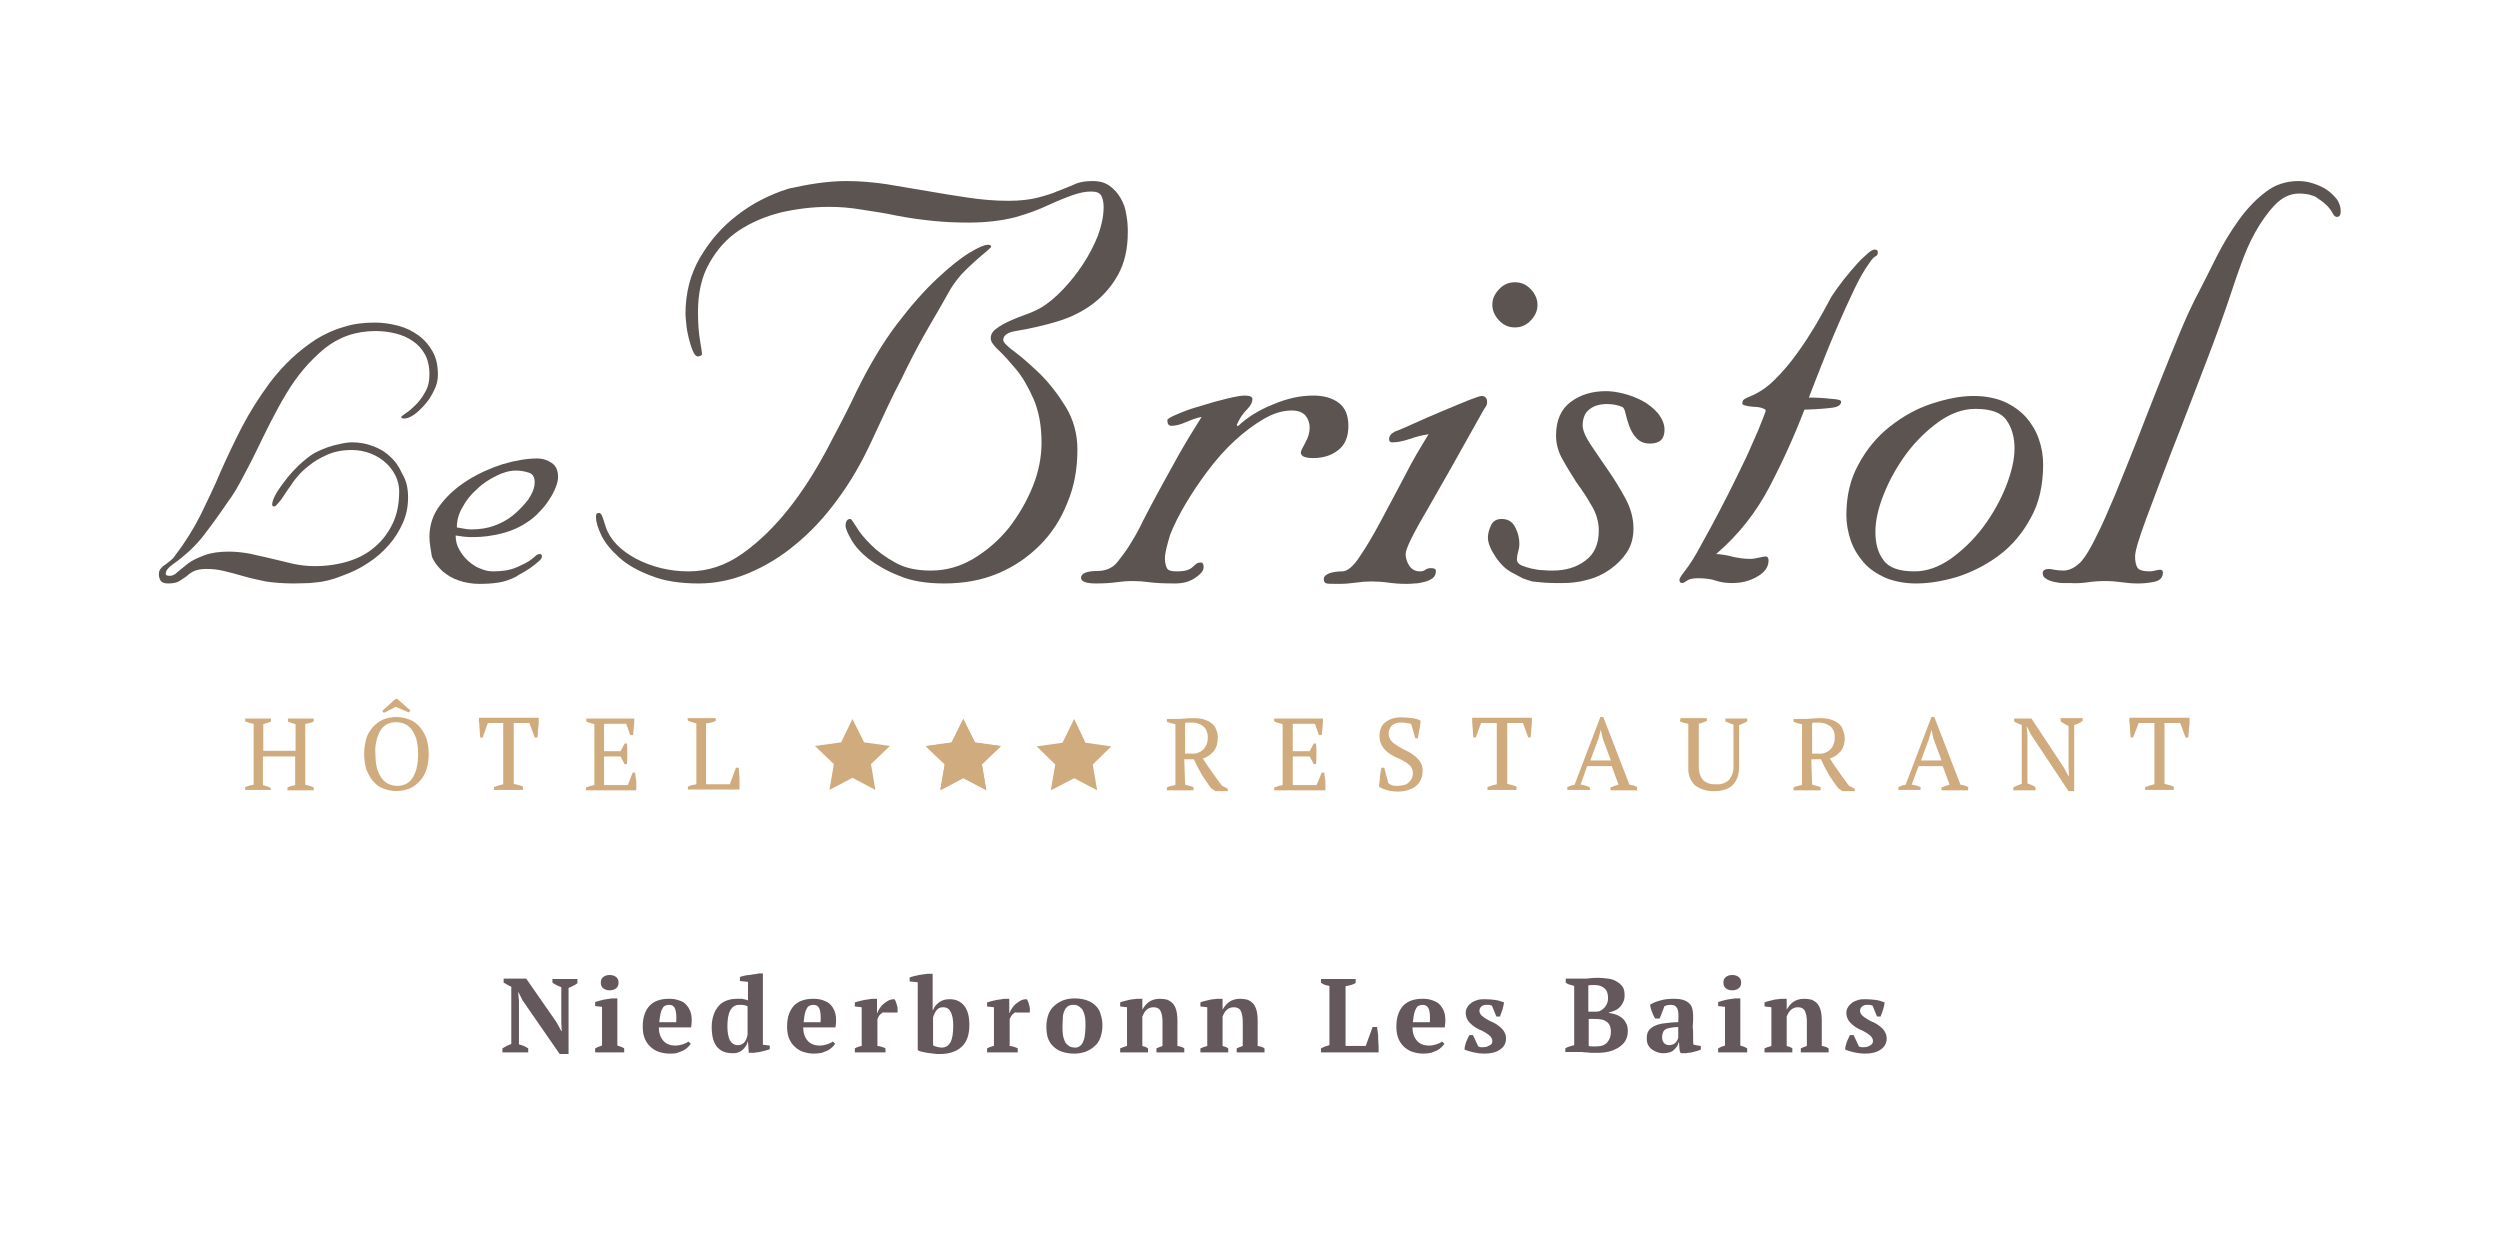<?xml version="1.0" encoding="utf-8"?>
<!-- Generator: Adobe Illustrator 24.3.2, SVG Export Plug-In . SVG Version: 6.00 Build 0)  -->
<svg version="1.1" id="Calque_1" xmlns="http://www.w3.org/2000/svg" xmlns:xlink="http://www.w3.org/1999/xlink" x="0px" y="0px"
	 width="620px" height="306.2px" viewBox="0 0 620 306.2" style="enable-background:new 0 0 620 306.2;" xml:space="preserve">
<style type="text/css">
	.st0{fill:#5C5451;}
	.st1{fill:#65585C;}
	.st2{fill:none;}
	.st3{fill:#D0AB7D;}
</style>
<g>
	<path class="st0" d="M216.2,109.3c-2.5,5.4-5.3,10.3-8.6,14.7c-3.2,4.4-6.7,8.1-10.4,11.1c-3.7,3.1-7.6,5.4-11.7,7.1
		c-4.1,1.7-8.2,2.5-12.2,2.5c-4.6,0-8.6-0.6-11.8-1.9c-3.2-1.2-5.9-2.7-7.9-4.5c-2-1.8-3.5-3.6-4.4-5.4c-0.9-1.9-1.4-3.4-1.4-4.7
		c0-0.7,0.2-1,0.7-1c0.3,0,0.6,0.2,0.8,0.7c0.2,0.5,0.5,1.4,0.9,2.7c1.1,3.3,3.7,5.9,7.6,8c3.9,2,8.2,3.1,13,3.1
		c4.8,0,9.2-1.5,13.3-4.4c4.1-2.9,7.9-6.6,11.4-11c3.5-4.4,6.6-9.3,9.4-14.5c2.8-5.3,5.4-10.2,7.6-14.9c3.2-6.5,6.5-12,10-16.6
		c3.5-4.6,6.8-8.3,9.9-11.2c3.1-2.9,5.7-5,8-6.4c2.3-1.4,3.8-2,4.6-2c0.6,0,0.8,0.2,0.8,0.5c0,0.1-0.4,0.5-1.1,1.1
		c-0.7,0.6-1.7,1.4-2.8,2.4c-1.1,1-2.3,2.1-3.6,3.5c-1.2,1.4-2.3,2.9-3.2,4.6c-0.7,1.2-1.5,2.7-2.5,4.4c-1,1.7-2.3,3.9-3.8,6.6
		c-1.5,2.7-3.3,6.1-5.3,10.3C221.3,98.2,219,103.3,216.2,109.3z M209.9,44.9c3.4,0,6.8,0.3,10.1,0.8c3.3,0.6,6.7,1.1,10.1,1.7
		c3.3,0.6,6.6,1.1,9.9,1.6c3.3,0.5,6.7,0.8,10.1,0.8c2.9,0,5.4-0.3,7.3-0.8c1.9-0.5,3.6-1,4.9-1.6c1.5-0.6,2.9-1.1,4.2-1.7
		c1.3-0.6,2.8-0.8,4.5-0.8c1.7,0,3.1,0.4,4.2,1.2c1.1,0.8,2,1.8,2.7,3c0.7,1.2,1.2,2.5,1.4,4c0.3,1.5,0.4,2.9,0.4,4.4
		c0,4.2-0.8,7.7-2.4,10.6c-1.6,2.9-3.7,5.3-6.2,7.2c-2.5,1.9-5.5,3.4-8.8,4.4c-3.3,1-6.8,1.8-10.4,2.4c-2,0.3-3.1,1.1-3.1,2.2
		c0,0.6,1,1.6,2.9,3c1.9,1.4,4,3.3,6.3,5.5c2.3,2.3,4.4,5,6.3,8.1c1.9,3.1,2.9,6.7,2.9,10.6c0,4.8-0.8,9.2-2.5,13.2
		c-1.6,4.1-3.9,7.6-6.8,10.5c-2.9,2.9-6.3,5.3-10.4,7c-4,1.7-8.5,2.5-13.3,2.5c-4.4,0-8.2-0.6-11.2-1.9c-3.1-1.2-5.6-2.7-7.6-4.2
		c-2-1.6-3.4-3.2-4.3-4.8c-0.9-1.6-1.4-2.7-1.4-3.4c0-1.1,0.4-1.7,1.2-1.7c0.2,0,0.7,0.7,1.5,2c0.8,1.4,2,2.8,3.6,4.4
		c1.6,1.6,3.6,3.1,6,4.4c2.4,1.4,5.4,2,8.9,2c3.7,0,7.3-1,10.6-3c3.3-2,6.2-4.5,8.7-7.6c2.4-3.1,4.4-6.5,5.9-10.2
		c1.5-3.7,2.2-7.4,2.2-10.9c0-4.3-0.7-7.9-2-10.9c-1.3-2.9-2.7-5.4-4.3-7.3c-1.6-1.9-3-3.5-4.3-4.7c-1.3-1.2-2-2.2-2-3
		c0-0.9,0.4-1.7,1.4-2.4c0.9-0.7,2-1.3,3.3-1.9c1.3-0.6,2.6-1.1,4-1.6c1.4-0.5,2.5-1,3.6-1.6c1.9-1.1,3.8-2.7,5.6-4.6
		c1.8-1.9,3.5-4,5-6.3c1.5-2.3,2.7-4.6,3.7-7.1c0.9-2.5,1.4-4.8,1.4-7c0-1.2-0.2-2.2-0.6-2.9c-0.4-0.7-1.2-1-2.5-1
		c-1.4,0-2.9,0.3-4.6,0.9c-1.7,0.6-3.7,1.4-6.1,2.5c-2.3,1.1-5,2.1-8.2,3c-3.2,0.8-7,1.3-11.4,1.3c-2.8,0-5.8-0.1-8.7-0.4
		c-3-0.3-6-0.7-9.1-1.3c-2.9-0.6-5.9-1.1-8.7-1.5c-2.9-0.5-5.6-0.7-8.2-0.7c-4.1,0-8.1,0.5-12,1.4c-3.9,1-7.4,2.5-10.4,4.5
		c-3,2-5.4,4.7-7.3,8.1c-1.9,3.3-2.8,7.4-2.8,12.1c0,2.8,0.2,5.2,0.5,7c0.3,1.9,0.5,3,0.5,3.3c0,0.2-0.1,0.4-0.3,0.5
		c-0.2,0.1-0.5,0.2-0.7,0.2c-0.5,0-0.9-0.5-1.3-1.4c-0.4-1-0.7-2-1-3.2c-0.3-1.2-0.5-2.3-0.6-3.5c-0.1-1.1-0.2-1.9-0.2-2.4
		c0-5.2,1.2-9.9,3.6-14c2.4-4.1,5.4-7.6,9.2-10.5c3.7-2.9,8-5.1,12.7-6.6C200.4,45.7,205.2,44.9,209.9,44.9z"/>
	<path class="st0" d="M288.9,138.5c0,1,0.2,1.8,0.5,2.4c0.3,0.6,1.1,0.8,2.4,0.8c1.1,0,2-0.1,2.6-0.3c0.6-0.2,1.1-0.5,1.4-0.8
		c0.3-0.3,0.6-0.5,0.9-0.8c0.3-0.2,0.7-0.3,1.1-0.3c0.5,0,0.7,0.4,0.7,1.2s-0.7,1.7-2.1,2.6c-1.4,1-3.1,1.4-5,1.4
		c-2.7,0-4.8-0.1-6.3-0.3c-1.5-0.2-2.8-0.3-4.1-0.3c-1.4,0-2.7,0.1-4.2,0.3c-1.4,0.2-3.1,0.3-5,0.3c-2.5,0-3.7-0.5-3.7-1.4
		c0-1.1,1.4-1.7,4.1-1.7c2,0,3.7-0.7,4.9-2.2c1.2-1.5,2.5-3.2,3.7-5.3c0.7-1.1,1.6-2.7,2.6-4.8c1.1-2.1,2.3-4.5,3.8-7.2
		c1.5-2.7,3.1-5.7,4.9-8.9c1.8-3.2,3.8-6.5,5.9-9.8c-1.2,0.2-2.5,0.7-3.9,1.3c-1.4,0.6-2.5,0.9-3.6,0.9c-0.7,0-1-0.5-1-1.4
		c0-0.3,0.8-0.8,2.5-1.5c1.6-0.7,3.5-1.4,5.7-2c2.2-0.7,4.3-1.3,6.4-1.8c2.1-0.5,3.6-0.8,4.5-0.8c1.4,0,2,0.3,2,0.9
		c0,0.8-0.5,1.7-1.4,2.6c-1,1-1.8,2.2-2.5,3.8l0.3,0.3c2.3-2.2,5.2-4,8.7-5.4c3.5-1.5,6.8-2.2,10-2.2c2.6,0,4.7,0.6,6.3,1.8
		c1.6,1.2,2.4,3.1,2.4,5.7c0,2.7-0.8,4.7-2.5,6c-1.6,1.3-3.7,2-6.2,2c-2,0-3.1-0.4-3.1-1.4c0-0.3,0.4-1.1,1.1-2.4
		c0.7-1.2,1.1-2.5,1.1-3.7c0-1.1-0.3-2.1-1-3c-0.7-0.8-1.8-1.3-3.4-1.3c-2.3,0-4.6,0.7-7,2.1c-2.4,1.4-4.8,3.2-7.2,5.4
		c-2.4,2.2-4.6,4.7-6.7,7.5c-2.1,2.8-3.9,5.5-5.5,8.2c-1.6,2.7-2.9,5.3-3.8,7.6C289.4,135.3,288.9,137.1,288.9,138.5z"/>
	<path class="st0" d="M367.4,98.2c0.9,0,1.4,0.5,1.4,1.5c0,0.5-0.1,0.8-0.3,1.1c-0.2,0.3-0.5,0.7-0.7,1.1
		c-5.9,10.6-10.6,18.9-14,24.8c-3.5,5.9-5.2,9.5-5.2,10.7c0,1,0.3,2,0.9,2.9c0.6,0.9,1.5,1.4,2.6,1.4c0.6,0,1-0.1,1.4-0.4
		c0.4-0.3,0.9-0.4,1.4-0.4c0.8,0,1.2,0.2,1.2,0.7c0,0.8-0.3,1.4-0.8,1.8c-0.6,0.4-1.2,0.7-2,0.9c-0.8,0.2-1.6,0.4-2.5,0.4
		c-0.8,0.1-1.6,0.1-2.1,0.1c-1.5,0-2.9-0.1-4.3-0.3c-1.4-0.2-2.9-0.3-4.3-0.3c-1.2,0-2.5,0.1-3.9,0.3c-1.4,0.2-2.7,0.3-4.1,0.3
		c-1.6,0-2.6,0-3.1-0.1c-0.4-0.1-0.7-0.4-0.7-1.1c0-0.6,0.4-1,1.3-1.4c0.8-0.3,2-0.5,3.3-0.5c1.2,0,2.7-1.2,4.2-3.5
		c1.6-2.3,3.3-5.2,5.2-8.7c1.9-3.5,3.8-7.2,5.9-11.1c2-4,4.1-7.5,6.1-10.7c-1.5,0.2-3.1,0.6-4.8,1.2c-1.8,0.6-3.1,0.8-4.2,0.8
		c-0.6,0-0.8-0.3-0.8-0.8c0-0.8,0.5-1.4,1.5-1.9c0.9-0.3,2.5-1,4.7-2c2.2-1,4.5-2,6.9-3c2.4-1,4.5-1.9,6.5-2.7
		C365.9,98.6,367.1,98.2,367.4,98.2z M375.7,70c1.6,0,2.9,0.6,4,1.8c1.1,1.2,1.6,2.5,1.6,3.8c0,1.4-0.5,2.6-1.6,3.8
		c-1.1,1.2-2.4,1.8-4,1.8c-1.6,0-2.9-0.6-4-1.8c-1.1-1.2-1.6-2.5-1.6-3.8c0-1.4,0.5-2.6,1.6-3.8C372.8,70.6,374.1,70,375.7,70z"/>
	<path class="st0" d="M412.8,106.6c0,2.3-1.2,3.4-3.6,3.4c-1.5,0-2.6-0.5-3.4-1.4c-0.8-0.9-1.4-1.9-1.8-3.1
		c-0.4-1.1-0.7-2.2-0.9-3.1c-0.2-0.9-0.5-1.4-0.8-1.5c-0.6-0.2-1.1-0.4-1.7-0.5c-0.6-0.1-1.2-0.2-2-0.2c-1.8,0-3.3,0.4-4.4,1.3
		c-1.1,0.8-1.7,2.2-1.7,4c0,1.2,0.7,2.8,2,4.8c1.3,1.9,2.7,4,4.3,6.3c1.6,2.3,3,4.6,4.3,7c1.3,2.4,2,4.9,2,7.4
		c0,2.3-0.5,4.2-1.6,5.9c-1.1,1.7-2.5,3.1-4.2,4.3c-1.7,1.2-3.6,2.1-5.7,2.6c-2.1,0.6-4.2,0.8-6.2,0.8c-1.8,0-3.3,0-4.4-0.1
		c-1.1-0.1-2.1-0.2-3-0.3c-0.8-0.2-1.6-0.5-2.4-0.8c-0.7-0.4-1.7-0.9-3-1.6c-1.2-0.7-2.5-1.9-3.7-3.7c-1.2-1.8-1.9-3.4-1.9-4.8
		c0-1,0.3-2,0.8-3.1c0.5-1,1.4-1.5,2.6-1.5c1.6,0,2.7,0.7,3.4,2.1c0.7,1.4,1,2.7,1,4c0,0.7-0.1,1.4-0.3,2c-0.2,0.7-0.3,1.3-0.3,1.9
		c0,0.7,0.4,1.2,1.1,1.5s1.6,0.6,2.5,0.8c1,0.2,1.9,0.4,2.9,0.4c1,0.1,1.7,0.1,2.3,0.1c3.3,0,6-0.8,8.2-2.5c2.2-1.6,3.3-4.1,3.3-7.4
		c0-2.2-0.6-4.3-1.9-6.4c-1.2-2.1-2.4-3.9-3.6-5.5c-1.2-1.9-2.4-3.8-3.5-5.8c-1.1-1.9-1.6-3.9-1.6-5.9c0-3.7,1.2-6.5,3.6-8.3
		c2.4-1.8,5.3-2.7,8.8-2.7c1.2,0,2.7,0.2,4.3,0.6c1.6,0.4,3.2,1,4.7,1.8c1.5,0.8,2.7,1.8,3.8,3C412.2,103.8,412.8,105.1,412.8,106.6
		z"/>
	<path class="st0" d="M456.6,99.6c0,0.8-0.7,1.3-2.1,1.5c-1.4,0.2-3.8,0.4-7,0.5c-2.5,6.5-5.4,12.9-8.7,19.2
		c-3.3,6.3-7.7,11.9-13.2,16.6c1.5,0.1,2.9,0.3,4.2,0.7c1.4,0.3,2.8,0.5,4.2,0.5c0.7,0,1.4-0.1,2.2-0.3c0.8-0.2,1.4-0.3,1.7-0.3
		c0.4,0,0.7,0.3,0.7,1c0,1.6-0.9,2.9-2.8,4c-1.9,1.1-3.9,1.6-6.2,1.6c-1.6,0-2.9-0.2-4.1-0.6c-1.1-0.4-2.6-0.6-4.4-0.6
		c-1.2,0-2.2,0.2-2.7,0.6c-0.6,0.4-1,0.6-1.2,0.6c-0.5,0-0.7-0.3-0.7-0.8c0-0.3,0.4-1,1.2-2c1.4-1.8,2.8-4,4.2-6.7
		c1.5-2.7,3-5.4,4.5-8.3c1.5-2.9,3-5.8,4.4-8.7c1.4-2.9,2.7-5.5,3.7-7.9c1.1-2.4,1.9-4.3,2.5-5.9c0.6-1.5,0.9-2.3,0.9-2.5
		c0-0.2-0.3-0.4-0.9-0.6c-0.6-0.2-1.3-0.3-2-0.3c-0.7-0.1-1.4-0.1-2-0.3c-0.6-0.1-0.9-0.3-0.9-0.5c0-0.6,0.2-0.9,0.5-1.1
		c0.3-0.2,0.7-0.4,1.2-0.6c2.3-0.9,4.4-2.3,6.4-4.3c2-2,3.8-4.1,5.5-6.5c1.7-2.3,3.2-4.7,4.6-7c1.4-2.4,2.5-4.4,3.4-6.1
		c0.3-0.7,1-1.7,2-3.1c1-1.4,2.1-2.8,3.3-4.2c1.2-1.4,2.3-2.7,3.5-3.7c1.1-1.1,1.9-1.6,2.4-1.6c0.6,0,0.8,0.2,0.8,0.7
		s-0.2,0.8-0.6,1c-0.4,0.2-0.9,0.7-1.4,1.5c-1.4,1.9-2.7,4.2-4,7c-1.3,2.7-2.6,5.6-3.9,8.6c-1.3,3-2.6,6.1-3.8,9.2
		c-1.2,3.1-2.4,6-3.4,8.7c1.9,0,3.7,0.1,5.4,0.3C455.7,99,456.6,99.2,456.6,99.6z"/>
	<path class="st0" d="M457.9,127.8c0-4.9,1-9.1,3.1-12.8c2-3.7,4.6-6.8,7.8-9.3c3.2-2.5,6.6-4.4,10.3-5.6c3.7-1.2,7.1-1.9,10.3-1.9
		c2.9,0,5.5,0.5,7.6,1.4c2.2,1,3.9,2.2,5.4,3.8c1.4,1.6,2.5,3.4,3.2,5.4c0.7,2,1.1,4.1,1.1,6.3c0,5.2-1,9.7-3.1,13.4
		c-2,3.7-4.6,6.8-7.8,9.2c-3.2,2.4-6.6,4.1-10.2,5.3c-3.6,1.1-7.1,1.7-10.4,1.7c-2.8,0-5.4-0.5-7.6-1.4c-2.2-1-4-2.2-5.4-3.8
		c-1.4-1.6-2.5-3.4-3.2-5.4C458.3,132,457.9,129.9,457.9,127.8z M465.1,131.9c0,2.8,0.6,5.2,2,7c1.3,1.9,3.9,2.8,7.7,2.8
		c3.1,0,6.1-1.1,9.1-3.2c3-2.2,5.7-4.8,8-7.9c2.3-3.1,4.2-6.5,5.6-10c1.4-3.6,2.1-6.7,2.1-9.4c0-2.8-0.7-5.2-2-7
		c-1.3-1.9-3.9-2.8-7.7-2.8c-3.1,0-6.1,1.1-9.1,3.2c-3,2.2-5.7,4.8-8,7.9c-2.3,3.1-4.2,6.5-5.6,10
		C465.8,126,465.1,129.1,465.1,131.9z"/>
	<path class="st0" d="M570,44.9c1.2,0,2.5,0.2,3.7,0.6c1.2,0.4,2.4,0.9,3.4,1.6c1,0.7,1.8,1.5,2.5,2.4c0.6,0.9,0.9,1.9,0.9,2.9
		c0,0.9-0.3,1.4-1,1.4c-0.3,0-0.7-0.3-1-0.9c-0.3-0.6-0.8-1.3-1.5-2c-0.7-0.7-1.6-1.3-2.6-2c-1.1-0.6-2.5-0.9-4.2-0.9
		c-2.3,0-4.3,1-6.1,2.9c-1.8,1.9-3.4,4.2-4.8,6.7c-1.4,2.5-2.5,5.1-3.4,7.6c-0.9,2.5-1.6,4.4-2,5.7c-2,6.1-4.4,12.8-7.2,20
		c-2.8,7.2-5.4,14.2-8,20.7c-2.5,6.6-4.7,12.3-6.5,17.2c-1.8,4.9-2.7,7.9-2.7,9.2c0,1.2,0.2,2.2,0.6,2.8c0.4,0.6,1.4,0.9,3.1,0.9
		c0.4,0,0.9-0.1,1.3-0.2c0.4-0.1,0.8-0.2,1.1-0.2c0.6,0,0.8,0.2,0.8,0.7c0,1.2-0.7,2-2.2,2.3c-1.5,0.3-2.8,0.4-3.9,0.4
		c-1.4,0-2.7-0.1-4.1-0.3c-1.4-0.2-2.7-0.3-4.1-0.3c-1.5,0-2.9,0.1-4.3,0.3c-1.4,0.2-2.9,0.3-4.3,0.2c-0.3,0-0.9,0-1.7,0
		s-1.6-0.1-2.4-0.3c-0.8-0.2-1.5-0.4-2-0.8c-0.6-0.3-0.8-0.8-0.8-1.4c0-0.7,0.6-1,1.7-1c0.2,0,0.6,0.1,1.2,0.2
		c0.6,0.1,1.3,0.2,2.2,0.2c1.5,0,2.9-0.7,4.4-2.2c1-1.1,2.3-3.2,3.7-6.1c1.5-2.9,3-6.4,4.7-10.4c1.6-4,3.4-8.3,5.2-12.9
		c1.8-4.6,3.6-9.3,5.4-13.8c1.8-4.6,3.6-8.9,5.3-13.1c1.7-4.1,3.3-7.6,4.8-10.4c1.4-2.7,2.9-5.7,4.5-8.9c1.6-3.2,3.5-6.3,5.5-9.1
		c2-2.8,4.3-5.2,6.7-7C564.2,45.8,567,44.9,570,44.9z"/>
</g>
<g>
	<g>
		<path class="st0" d="M101.2,123.4c0,2.2-0.4,4.3-1.3,6.3c-0.9,2-2,3.8-3.5,5.5c-1.5,1.7-3.2,3.2-5.1,4.4c-1.9,1.3-4,2.3-6.2,3.1
			c-1.1,0.4-2,0.8-2.9,1c-0.9,0.3-1.7,0.4-2.6,0.6c-0.9,0.1-1.8,0.2-2.8,0.3c-1,0-2.3,0.1-3.9,0.1c-2.7,0-5-0.2-7-0.5
			c-1.9-0.4-3.8-0.8-5.5-1.3c-1.6-0.5-3.3-0.9-4.9-1.3c-1.6-0.4-3.1-0.5-4.4-0.5c-1.2,0-2.2,0.2-2.9,0.5s-1.4,0.8-1.9,1.3
			c-0.6,0.4-1.2,0.8-1.8,1.2c-0.6,0.4-1.6,0.6-2.8,0.6c-0.9,0-1.4-0.2-1.8-0.6c-0.3-0.4-0.5-1-0.5-1.7c0-0.5,0.1-0.9,0.4-1.3
			c0.3-0.4,0.6-0.7,1.1-1c0.4-0.3,0.9-0.7,1.3-1c0.5-0.4,0.9-0.8,1.2-1.3c2.6-3.4,4.7-6.8,6.4-10.2c1.7-3.5,3.4-7,4.9-10.6
			c1.6-3.6,3.3-7.2,5.2-10.9c1.9-3.7,4.3-7.5,7.1-11.3c1.6-2.1,3.4-4.1,5.3-5.9c1.9-1.8,3.9-3.3,6-4.7c2.1-1.3,4.4-2.4,6.9-3.1
			c2.4-0.8,5-1.1,7.8-1.1c2,0,3.9,0.3,5.8,0.8c1.9,0.5,3.5,1.3,5,2.4c1.5,1.1,2.6,2.4,3.5,4c0.9,1.6,1.3,3.5,1.3,5.7
			c0,1.4-0.3,2.7-1,4c-0.6,1.3-1.4,2.5-2.3,3.5c-0.9,1-1.8,1.9-2.7,2.5c-0.9,0.6-1.7,0.9-2.3,0.9c-0.5,0-0.8-0.1-0.8-0.4
			c0-0.1,0.4-0.4,1.1-0.9c0.8-0.5,1.6-1.2,2.4-2c0.9-0.9,1.7-1.9,2.4-3.2c0.8-1.3,1.1-2.8,1.1-4.5c0-1.9-0.4-3.6-1.1-4.9
			c-0.8-1.4-1.8-2.5-3-3.3c-1.3-0.9-2.7-1.5-4.3-1.9c-1.6-0.4-3.3-0.6-5-0.6c-4.9,0-9.1,1.5-12.7,4.4c-3.6,3-6.8,6.7-9.5,11.3
			c-1.4,2.3-2.6,4.6-3.9,7.1c-1.2,2.4-2.4,4.8-3.5,7.1c-1.1,2.3-2.3,4.5-3.4,6.6c-1.1,2.1-2.2,4-3.4,5.6c-2.1,3.1-4.2,6-6.2,8.6
			c-2,2.6-4.6,5-7.7,7.2c-1.1,0.8-1.7,1.5-1.7,2.3c0,0.4,0.4,0.5,1.1,0.5c0.6,0,1.2-0.3,1.9-1c0.7-0.6,1.6-1.3,2.6-2.1
			c1.1-0.8,2.4-1.4,4-2c1.6-0.6,3.6-0.9,6.1-0.9c1.7,0,3.4,0.2,5.1,0.5c1.7,0.4,3.5,0.8,5.3,1.2c1.8,0.4,3.6,0.9,5.4,1.3
			c1.8,0.4,3.7,0.6,5.5,0.6c2.9,0,5.7-0.4,8.3-1.2c2.6-0.8,4.8-2,6.6-3.6c1.9-1.6,3.3-3.5,4.4-5.8c1.1-2.3,1.6-5,1.6-8
			c0-1.3-0.3-2.5-0.9-3.8c-0.6-1.2-1.4-2.3-2.4-3.2c-1-0.9-2.2-1.7-3.7-2.3c-1.5-0.6-3.1-0.9-4.8-0.9c-2.3,0-4.3,0.4-6.1,1.2
			c-1.8,0.8-3.3,1.7-4.5,2.7c-1.3,1-2.3,2-3,2.9c-0.8,0.9-1.2,1.6-1.4,1.9c-0.4,0.5-0.8,1.1-1.2,1.7s-0.8,1.2-1.2,1.8
			c-0.4,0.5-0.8,1-1.1,1.3c-0.3,0.4-0.6,0.5-0.7,0.5c-0.4,0-0.5-0.2-0.5-0.5c0-0.7,0.4-1.7,1.1-2.9c0.8-1.3,1.7-2.5,2.8-3.9
			c1.1-1.3,2.3-2.6,3.7-3.8c1.4-1.2,2.6-2.1,3.8-2.6c1.7-0.8,3.4-1.4,5-1.7c1.6-0.4,2.7-0.5,3.4-0.5c1.8,0,3.5,0.3,5.1,0.9
			c1.6,0.6,3.1,1.4,4.3,2.6c1.3,1.1,2.3,2.6,3,4.2C100.8,119.2,101.2,121.1,101.2,123.4z"/>
		<path class="st0" d="M106.5,133.1c0-2.9,0.9-5.6,2.7-7.9c1.8-2.4,4.1-4.4,6.8-6.1c2.7-1.7,5.6-3,8.7-4c3.1-0.9,6-1.4,8.5-1.4
			c1.4,0,2.6,0.4,3.6,1.1c1.1,0.7,1.6,1.9,1.6,3.5c0,0.7-0.2,1.6-0.6,2.6c-0.4,1-0.9,2-1.6,3c-0.6,1-1.4,2-2.3,2.9
			c-0.9,1-1.8,1.8-2.7,2.4c-2.1,1.5-4.4,2.5-6.8,3.1c-2.4,0.6-4.7,0.9-7,0.9c-0.7,0-1.5,0-2.3-0.1c-0.8-0.1-1.5-0.2-2.1-0.3
			c0,1.3,0.3,2.5,0.9,3.5c0.6,1.1,1.3,2,2.2,2.8c0.9,0.8,1.9,1.5,3,1.9c1.1,0.5,2.2,0.7,3.2,0.7c2.3,0,4.2-0.3,5.8-1
			c1.6-0.7,2.8-1.3,3.6-1.9c0.5-0.4,0.9-0.7,1.2-1c0.3-0.3,0.7-0.4,1-0.4s0.5,0.2,0.5,0.6c0,0.4-0.3,0.8-0.9,1.3
			c-0.6,0.5-1.2,1-1.9,1.5s-1.4,0.9-2.1,1.3c-0.7,0.4-1.1,0.6-1.3,0.8c-1.7,0.9-3.3,1.4-4.7,1.6c-1.4,0.2-2.9,0.3-4.7,0.3
			c-1.7,0-3.4-0.3-4.9-0.8c-1.6-0.5-2.9-1.3-4.1-2.3c-1.1-1-2.1-2.2-2.7-3.7C106.9,136.5,106.5,134.9,106.5,133.1z M132.6,119.6
			c0-1.3-0.5-2.1-1.5-2.4s-2-0.5-3.1-0.5c-1.5,0-3.1,0.4-4.9,1.3c-1.8,0.9-3.4,1.9-4.8,3.3c-1.5,1.3-2.7,2.8-3.6,4.5
			c-1,1.7-1.4,3.3-1.4,5c0.6,0.1,1.1,0.2,1.7,0.3c0.6,0.1,1.2,0.2,1.8,0.2c2.1,0,4.1-0.3,5.7-0.9c1.7-0.6,3.2-1.4,4.6-2.5
			c1.5-1.2,2.8-2.6,3.9-4C132,122.4,132.6,121,132.6,119.6z"/>
	</g>
</g>
<g>
	<path class="st1" d="M136.7,242.8h6.5v1c-0.3,0.3-0.7,0.5-1.1,0.7c-0.4,0.2-0.8,0.4-1.1,0.5v16.4h-2.2l-9.2-13.3l-1-2h-0.1l0.2,2.1
		V259c0.3,0.1,0.7,0.2,1.2,0.4c0.4,0.2,0.8,0.4,1.1,0.6v1h-6.4v-1c0.3-0.2,0.7-0.4,1-0.6c0.4-0.2,0.8-0.3,1.2-0.5v-14.2
		c-0.3-0.1-0.7-0.3-1-0.5c-0.3-0.2-0.7-0.4-0.9-0.5v-1h5.6l7.5,10.8l1.2,2.2h0.1l-0.1-2.2v-8.7c-0.4-0.1-0.8-0.3-1.2-0.5
		c-0.4-0.2-0.7-0.4-1-0.6V242.8z"/>
	<path class="st1" d="M154.8,261h-7.2v-1c0.3-0.1,0.5-0.3,0.8-0.4c0.3-0.1,0.6-0.2,0.9-0.3v-9.6l-1.7-0.2v-1c0.3-0.1,0.6-0.2,1-0.3
		c0.4-0.1,0.8-0.2,1.2-0.3c0.4-0.1,0.9-0.1,1.3-0.2c0.4-0.1,0.8-0.1,1.1-0.1h0.9v11.7c0.3,0.1,0.7,0.2,0.9,0.3
		c0.3,0.1,0.5,0.2,0.8,0.4V261z M149,243.7c0-0.6,0.2-1.1,0.6-1.4c0.4-0.3,0.9-0.5,1.6-0.5s1.2,0.2,1.6,0.5c0.4,0.3,0.6,0.8,0.6,1.4
		c0,0.6-0.2,1.1-0.6,1.4c-0.4,0.3-0.9,0.5-1.6,0.5s-1.2-0.2-1.6-0.5C149.2,244.8,149,244.3,149,243.7z"/>
	<path class="st1" d="M171.3,258.8c-0.1,0.3-0.4,0.6-0.7,0.9c-0.3,0.3-0.7,0.6-1.1,0.8c-0.4,0.2-1,0.4-1.5,0.6s-1.2,0.2-1.9,0.2
		c-1.1,0-2-0.2-2.9-0.5c-0.8-0.3-1.5-0.8-2.1-1.4c-0.6-0.6-1-1.3-1.3-2.1c-0.3-0.8-0.4-1.8-0.4-2.8c0-2.2,0.6-3.9,1.7-5.1
		c1.2-1.2,2.8-1.7,4.8-1.7c0.9,0,1.7,0.1,2.5,0.4c0.8,0.2,1.4,0.6,1.9,1.2c0.5,0.6,0.9,1.3,1.1,2.2c0.2,0.9,0.2,2,0,3.3h-8
		c0,1.4,0.4,2.5,1.1,3.3c0.7,0.8,1.7,1.2,3,1.2c0.6,0,1.2-0.1,1.8-0.3c0.6-0.2,1.1-0.4,1.4-0.7L171.3,258.8z M165.9,249.2
		c-0.3,0-0.7,0.1-0.9,0.2c-0.3,0.1-0.5,0.3-0.7,0.7c-0.2,0.3-0.4,0.8-0.5,1.3s-0.2,1.2-0.3,2.1h4.2c0.1-1.4,0-2.4-0.2-3.1
		C167.2,249.5,166.7,249.2,165.9,249.2z"/>
	<path class="st1" d="M185.4,258.4c-0.1,0.4-0.2,0.7-0.5,1.1c-0.2,0.3-0.5,0.7-0.8,0.9c-0.3,0.3-0.7,0.5-1.1,0.6
		c-0.4,0.2-0.8,0.2-1.3,0.2c-1.7,0-3-0.5-3.9-1.6c-0.9-1.1-1.3-2.7-1.3-5c0-1.1,0.2-2.1,0.5-3s0.8-1.6,1.3-2.2s1.2-1,2-1.3
		c0.8-0.3,1.7-0.4,2.7-0.4c0.3,0,0.6,0,0.8,0c0.2,0,0.4,0,0.6,0.1c0.2,0,0.4,0.1,0.5,0.1c0.2,0.1,0.4,0.1,0.6,0.2v-4.6l-2-0.2v-1
		c0.2-0.1,0.6-0.2,1-0.3c0.4-0.1,0.9-0.2,1.3-0.2s0.9-0.2,1.4-0.2c0.5-0.1,0.8-0.1,1.1-0.2h0.9v17.7l1.7,0.2v0.9
		c-0.2,0.1-0.6,0.2-0.9,0.3c-0.4,0.1-0.8,0.2-1.2,0.3c-0.4,0.1-0.8,0.2-1.2,0.2c-0.4,0.1-0.7,0.1-1,0.1h-0.9l-0.2-2.8H185.4z
		 M183,259.2c0.6,0,1.1-0.2,1.5-0.6c0.4-0.4,0.7-1,0.9-2v-7c-0.2-0.1-0.5-0.3-0.8-0.3c-0.3-0.1-0.8-0.1-1.3-0.1
		c-1,0-1.7,0.5-2.2,1.4s-0.7,2.2-0.7,4c0,1.4,0.2,2.5,0.6,3.4C181.5,258.8,182.2,259.2,183,259.2z"/>
	<path class="st1" d="M207.1,258.8c-0.1,0.3-0.4,0.6-0.7,0.9s-0.7,0.6-1.1,0.8c-0.4,0.2-1,0.4-1.5,0.6c-0.6,0.1-1.2,0.2-1.9,0.2
		c-1.1,0-2-0.2-2.9-0.5c-0.8-0.3-1.5-0.8-2.1-1.4c-0.6-0.6-1-1.3-1.3-2.1c-0.3-0.8-0.4-1.8-0.4-2.8c0-2.2,0.6-3.9,1.7-5.1
		c1.2-1.2,2.8-1.7,4.8-1.7c0.9,0,1.7,0.1,2.5,0.4s1.4,0.6,1.9,1.2c0.5,0.6,0.9,1.3,1.1,2.2s0.2,2,0,3.3h-8c0,1.4,0.4,2.5,1.1,3.3
		s1.7,1.2,3,1.2c0.6,0,1.2-0.1,1.8-0.3c0.6-0.2,1.1-0.4,1.4-0.7L207.1,258.8z M201.7,249.2c-0.3,0-0.7,0.1-0.9,0.2
		c-0.3,0.1-0.5,0.3-0.7,0.7c-0.2,0.3-0.4,0.8-0.5,1.3c-0.1,0.5-0.2,1.2-0.3,2.1h4.2c0.1-1.4,0-2.4-0.2-3.1
		C203,249.5,202.5,249.2,201.7,249.2z"/>
	<path class="st1" d="M219.1,251c-0.2,0.1-0.5,0.3-0.7,0.5c-0.3,0.2-0.5,0.6-0.8,1.2v6.7c0.3,0,0.7,0.1,1,0.2s0.7,0.2,1,0.4v1h-7.6
		v-1c0.3-0.2,0.6-0.3,0.9-0.4c0.3-0.1,0.6-0.2,0.8-0.2v-9.6l-1.7-0.2v-1c0.3-0.1,0.6-0.2,1-0.3s0.8-0.2,1.3-0.3s0.9-0.1,1.3-0.2
		s0.8-0.1,1-0.1h0.9v3.5h0.1c0.1-0.4,0.3-0.8,0.6-1.2c0.3-0.4,0.6-0.8,1-1.1c0.4-0.3,0.8-0.6,1.2-0.8s0.9-0.3,1.4-0.3
		c0.2,0.2,0.4,0.6,0.5,1s0.3,0.9,0.3,1.3v1H219.1z"/>
	<path class="st1" d="M227.6,243.6l-2-0.2v-1c0.3-0.1,0.6-0.2,1-0.3c0.4-0.1,0.9-0.2,1.3-0.3s0.9-0.1,1.4-0.2
		c0.4-0.1,0.8-0.1,1.1-0.1h0.9v9h0.1c0.3-0.9,0.9-1.5,1.6-2c0.7-0.5,1.6-0.7,2.5-0.7c1.5,0,2.7,0.5,3.6,1.6s1.3,2.7,1.3,4.8
		c0,2.4-0.6,4.2-1.9,5.4c-1.3,1.2-3.1,1.8-5.5,1.8c-0.4,0-0.9,0-1.5-0.1c-0.5-0.1-1.1-0.1-1.6-0.2c-0.5-0.1-1-0.2-1.4-0.3
		c-0.4-0.1-0.7-0.2-0.9-0.4V243.6z M233.9,249.8c-0.7,0-1.2,0.2-1.6,0.7c-0.4,0.5-0.7,1.1-0.9,1.8v6.9c0.2,0.2,0.5,0.3,0.9,0.4
		s0.8,0.2,1.2,0.2c1,0,1.7-0.4,2.2-1.3c0.5-0.9,0.7-2.3,0.7-4.2c0-1.4-0.2-2.5-0.6-3.3C235.4,250.2,234.8,249.8,233.9,249.8z"/>
	<path class="st1" d="M251.9,251c-0.2,0.1-0.5,0.3-0.7,0.5c-0.3,0.2-0.5,0.6-0.8,1.2v6.7c0.3,0,0.7,0.1,1,0.2s0.7,0.2,1,0.4v1h-7.6
		v-1c0.3-0.2,0.6-0.3,0.9-0.4c0.3-0.1,0.6-0.2,0.8-0.2v-9.6l-1.7-0.2v-1c0.3-0.1,0.6-0.2,1-0.3s0.8-0.2,1.3-0.3s0.9-0.1,1.3-0.2
		s0.8-0.1,1-0.1h0.9v3.5h0.1c0.1-0.4,0.3-0.8,0.6-1.2c0.3-0.4,0.6-0.8,1-1.1c0.4-0.3,0.8-0.6,1.2-0.8s0.9-0.3,1.4-0.3
		c0.2,0.2,0.4,0.6,0.5,1s0.3,0.9,0.3,1.3v1H251.9z"/>
	<path class="st1" d="M259.5,254.5c0-1.1,0.2-2,0.5-2.9c0.3-0.8,0.8-1.6,1.4-2.1c0.6-0.6,1.3-1,2.2-1.4c0.8-0.3,1.8-0.5,2.9-0.5
		c1.2,0,2.3,0.2,3.1,0.5c0.9,0.3,1.6,0.8,2.2,1.4c0.6,0.6,1,1.3,1.2,2.2c0.3,0.8,0.4,1.8,0.4,2.7c0,1.1-0.2,2-0.5,2.9
		s-0.8,1.6-1.4,2.1c-0.6,0.6-1.3,1-2.2,1.4c-0.9,0.3-1.8,0.5-2.9,0.5c-1.2,0-2.2-0.2-3.1-0.5c-0.9-0.3-1.6-0.8-2.2-1.4
		c-0.6-0.6-1-1.3-1.3-2.2C259.6,256.4,259.5,255.5,259.5,254.5z M263.5,254.5c0,0.8,0,1.5,0.1,2.1c0.1,0.7,0.3,1.2,0.5,1.7
		s0.6,0.8,1,1.1c0.4,0.3,1,0.4,1.6,0.4c0.4,0,0.7-0.1,1-0.3c0.3-0.2,0.6-0.5,0.8-0.9c0.2-0.4,0.4-0.9,0.5-1.6
		c0.1-0.7,0.2-1.5,0.2-2.5c0-0.8,0-1.5-0.1-2.2c-0.1-0.6-0.3-1.2-0.5-1.6c-0.2-0.5-0.6-0.8-1-1.1s-0.9-0.4-1.5-0.4
		c-0.5,0-0.8,0.1-1.2,0.3c-0.3,0.2-0.6,0.5-0.8,0.9c-0.2,0.4-0.4,0.9-0.5,1.6C263.6,252.7,263.5,253.5,263.5,254.5z"/>
	<path class="st1" d="M293.7,261h-6.9v-1c0.2-0.1,0.4-0.2,0.7-0.3s0.5-0.2,0.8-0.3v-6.1c0-1.1-0.2-2-0.5-2.6
		c-0.3-0.6-0.9-0.9-1.7-0.9c-0.7,0-1.2,0.2-1.7,0.6c-0.5,0.4-0.8,1-1.1,1.7v7.3c0.3,0.1,0.5,0.2,0.7,0.2c0.2,0.1,0.4,0.2,0.7,0.4v1
		h-6.9v-1c0.4-0.2,1-0.4,1.7-0.6v-9.6l-1.7-0.2v-1c0.2-0.1,0.5-0.2,0.9-0.3c0.4-0.1,0.8-0.2,1.2-0.3c0.4-0.1,0.9-0.2,1.3-0.2
		c0.4-0.1,0.8-0.1,1.2-0.1h0.9v2.7h0c0.4-0.7,0.9-1.4,1.6-1.9s1.6-0.8,2.7-0.8c0.7,0,1.3,0.1,1.8,0.2c0.5,0.2,1,0.5,1.4,0.9
		c0.4,0.4,0.7,1,0.9,1.7c0.2,0.7,0.3,1.6,0.3,2.7v6.2c0.7,0.1,1.3,0.3,1.7,0.6V261z"/>
	<path class="st1" d="M313.6,261h-6.9v-1c0.2-0.1,0.4-0.2,0.7-0.3s0.5-0.2,0.8-0.3v-6.1c0-1.1-0.2-2-0.5-2.6
		c-0.3-0.6-0.9-0.9-1.7-0.9c-0.7,0-1.2,0.2-1.7,0.6c-0.5,0.4-0.8,1-1.1,1.7v7.3c0.3,0.1,0.5,0.2,0.7,0.2c0.2,0.1,0.4,0.2,0.7,0.4v1
		h-6.9v-1c0.4-0.2,1-0.4,1.7-0.6v-9.6l-1.7-0.2v-1c0.2-0.1,0.5-0.2,0.9-0.3c0.4-0.1,0.8-0.2,1.2-0.3c0.4-0.1,0.9-0.2,1.3-0.2
		c0.4-0.1,0.8-0.1,1.2-0.1h0.9v2.7h0c0.4-0.7,0.9-1.4,1.6-1.9s1.6-0.8,2.7-0.8c0.7,0,1.3,0.1,1.8,0.2c0.5,0.2,1,0.5,1.4,0.9
		c0.4,0.4,0.7,1,0.9,1.7c0.2,0.7,0.3,1.6,0.3,2.7v6.2c0.7,0.1,1.3,0.3,1.7,0.6V261z"/>
	<path class="st1" d="M327.7,242.8h8.5v1c-0.4,0.2-0.8,0.4-1.2,0.5s-0.9,0.2-1.3,0.3v14.8h5l1.7-4.7h1.1c0.1,0.4,0.1,0.9,0.2,1.4
		c0.1,0.5,0.1,1.1,0.1,1.7c0,0.6,0.1,1.2,0.1,1.7c0,0.6,0,1.1,0,1.5h-14.3v-1c0.4-0.2,0.8-0.4,1.1-0.5c0.4-0.1,0.7-0.2,1-0.3v-14.7
		c-0.9-0.1-1.6-0.4-2.1-0.8V242.8z"/>
	<path class="st1" d="M358.2,258.8c-0.1,0.3-0.4,0.6-0.7,0.9s-0.7,0.6-1.1,0.8c-0.4,0.2-1,0.4-1.5,0.6c-0.6,0.1-1.2,0.2-1.9,0.2
		c-1.1,0-2-0.2-2.9-0.5c-0.8-0.3-1.5-0.8-2.1-1.4c-0.6-0.6-1-1.3-1.3-2.1c-0.3-0.8-0.4-1.8-0.4-2.8c0-2.2,0.6-3.9,1.7-5.1
		c1.2-1.2,2.8-1.7,4.8-1.7c0.9,0,1.7,0.1,2.5,0.4s1.4,0.6,1.9,1.2c0.5,0.6,0.9,1.3,1.1,2.2s0.2,2,0,3.3h-8c0,1.4,0.4,2.5,1.1,3.3
		s1.7,1.2,3,1.2c0.6,0,1.2-0.1,1.8-0.3c0.6-0.2,1.1-0.4,1.4-0.7L358.2,258.8z M352.8,249.2c-0.3,0-0.7,0.1-0.9,0.2
		c-0.3,0.1-0.5,0.3-0.7,0.7c-0.2,0.3-0.4,0.8-0.5,1.3c-0.1,0.5-0.2,1.2-0.3,2.1h4.2c0.1-1.4,0-2.4-0.2-3.1
		C354.1,249.5,353.5,249.2,352.8,249.2z"/>
	<path class="st1" d="M370.1,258.2c0-0.5-0.2-0.8-0.5-1.2c-0.3-0.3-0.7-0.6-1.2-0.9c-0.5-0.3-1-0.6-1.6-0.8c-0.6-0.3-1.1-0.6-1.6-1
		c-0.5-0.4-0.9-0.8-1.2-1.3c-0.3-0.5-0.5-1.1-0.5-1.8c0-0.5,0.1-1,0.4-1.4c0.2-0.4,0.6-0.8,1-1.1s0.9-0.5,1.5-0.7
		c0.6-0.2,1.2-0.2,1.9-0.2c0.9,0,1.8,0.1,2.6,0.2c0.8,0.1,1.5,0.4,2.1,0.6c-0.1,0.6-0.2,1.2-0.4,1.8c-0.2,0.6-0.4,1.2-0.6,1.7h-0.9
		l-1.1-2.7c-0.2-0.1-0.4-0.1-0.7-0.2c-0.2,0-0.5,0-0.8,0c-0.5,0-0.9,0.2-1.2,0.5c-0.3,0.3-0.4,0.6-0.4,1c0,0.4,0.2,0.8,0.5,1.1
		s0.7,0.6,1.2,0.9c0.5,0.3,1,0.6,1.6,0.8c0.6,0.3,1.1,0.6,1.6,1s0.9,0.8,1.2,1.3c0.3,0.5,0.5,1.1,0.5,1.7c0,1.2-0.5,2.1-1.5,2.8
		c-1,0.7-2.3,1-3.9,1c-0.8,0-1.7-0.1-2.6-0.3c-0.9-0.2-1.6-0.4-2.3-0.7c0-0.6,0.2-1.3,0.4-1.9c0.3-0.6,0.5-1.2,0.8-1.7h0.9l1.3,2.8
		c0.2,0.1,0.4,0.2,0.6,0.2s0.5,0,0.7,0c0.5,0,1-0.1,1.4-0.4C369.9,259.1,370.1,258.7,370.1,258.2z"/>
	<path class="st1" d="M388.2,261v-1c0.3-0.2,0.7-0.4,1.1-0.5c0.4-0.1,0.7-0.2,1.1-0.3v-14.7c-0.3-0.1-0.7-0.2-1.1-0.3
		c-0.4-0.1-0.7-0.3-1-0.5v-1h4.2c0.7,0,1.3,0,1.9-0.1c0.6-0.1,1.3-0.1,2-0.1c0.8,0,1.6,0.1,2.4,0.2c0.8,0.1,1.5,0.3,2.1,0.7
		c0.6,0.3,1.1,0.8,1.5,1.3c0.4,0.6,0.5,1.3,0.5,2.2c0,0.6-0.1,1.1-0.3,1.5c-0.2,0.5-0.5,0.9-0.8,1.3c-0.4,0.4-0.8,0.7-1.3,0.9
		s-1,0.4-1.5,0.5v0.1c0.6,0.1,1.1,0.2,1.7,0.4c0.6,0.2,1.1,0.5,1.5,0.8c0.5,0.4,0.8,0.8,1.1,1.4s0.4,1.2,0.4,1.9
		c0,0.9-0.2,1.7-0.6,2.4c-0.4,0.7-1,1.2-1.7,1.7c-0.7,0.4-1.5,0.8-2.4,1s-1.8,0.3-2.8,0.3c-0.4,0-0.8,0-1.2,0c-0.4,0-0.9,0-1.3-0.1
		c-0.4,0-0.9,0-1.3-0.1c-0.4,0-0.8,0-1,0H388.2z M394.9,250.9c0.3,0,0.6,0,0.9,0c0.3,0,0.6-0.1,0.8-0.1c0.7-0.3,1.2-0.7,1.6-1.3
		c0.4-0.6,0.6-1.2,0.6-2c0-1.1-0.3-1.9-0.9-2.4c-0.6-0.5-1.3-0.8-2.2-0.8c-0.4,0-0.7,0-1,0c-0.3,0-0.5,0-0.8,0.1v6.5H394.9z
		 M396,259.5c1.1,0,2-0.3,2.6-1c0.6-0.7,0.9-1.5,0.9-2.6c0-0.7-0.1-1.2-0.3-1.6c-0.2-0.4-0.5-0.8-0.9-1c-0.4-0.3-0.8-0.4-1.3-0.5
		c-0.5-0.1-1.1-0.1-1.6-0.1h-1.4v6.7c0.2,0.1,0.5,0.1,0.8,0.1C395.1,259.5,395.5,259.5,396,259.5z"/>
	<path class="st1" d="M419.9,257.2c0,0.4,0,0.7,0,1c0,0.3,0,0.6,0.1,0.9l1.8,0.3v0.9c-0.2,0.1-0.5,0.2-0.8,0.3
		c-0.4,0.1-0.7,0.2-1.1,0.3s-0.8,0.2-1.2,0.2c-0.4,0.1-0.7,0.1-1,0.1h-0.9c-0.2-0.4-0.3-0.8-0.3-1.2c0-0.4-0.1-0.9-0.1-1.5h-0.1
		c-0.1,0.3-0.2,0.7-0.4,1c-0.2,0.3-0.5,0.6-0.8,0.9c-0.3,0.3-0.7,0.5-1.1,0.6s-0.9,0.2-1.5,0.2c-0.6,0-1.1-0.1-1.6-0.3
		c-0.5-0.2-0.9-0.4-1.3-0.7c-0.4-0.3-0.7-0.7-0.9-1.1c-0.2-0.4-0.3-0.9-0.3-1.5c0-0.8,0.1-1.4,0.4-1.9c0.3-0.5,0.8-0.9,1.4-1.2
		s1.4-0.6,2.4-0.7s2.2-0.3,3.6-0.3c0.1-1.5,0.1-2.6-0.2-3.3c-0.3-0.7-0.8-1-1.7-1c-0.5,0-1,0.1-1.5,0.3l-1.2,3.1h-1.1
		c-0.1-0.2-0.3-0.4-0.4-0.7c-0.1-0.3-0.3-0.6-0.4-0.9c-0.1-0.3-0.2-0.6-0.3-0.9s-0.1-0.6-0.2-0.9c0.7-0.5,1.5-0.8,2.6-1.1
		c1-0.3,2.1-0.4,3.3-0.4c1,0,1.8,0.1,2.4,0.3c0.6,0.2,1.1,0.5,1.5,0.9s0.6,0.8,0.7,1.3c0.1,0.5,0.2,1,0.2,1.6c0,1,0,2-0.1,2.8
		C419.9,255.5,419.9,256.4,419.9,257.2z M414,259.2c0.4,0,0.7-0.1,0.9-0.2c0.3-0.1,0.5-0.3,0.7-0.5c0.2-0.2,0.3-0.4,0.4-0.6
		c0.1-0.2,0.2-0.4,0.2-0.6v-2.6c-0.8,0-1.5,0.1-2,0.2c-0.5,0.1-0.9,0.2-1.2,0.4c-0.3,0.2-0.5,0.5-0.6,0.8c-0.1,0.3-0.2,0.7-0.2,1.1
		c0,0.7,0.2,1.2,0.5,1.5S413.5,259.2,414,259.2z"/>
	<path class="st1" d="M433.3,261h-7.2v-1c0.3-0.1,0.5-0.3,0.8-0.4c0.3-0.1,0.6-0.2,0.9-0.3v-9.6l-1.7-0.2v-1c0.3-0.1,0.6-0.2,1-0.3
		c0.4-0.1,0.8-0.2,1.2-0.3c0.4-0.1,0.9-0.1,1.3-0.2c0.4-0.1,0.8-0.1,1.1-0.1h0.9v11.7c0.3,0.1,0.7,0.2,0.9,0.3
		c0.3,0.1,0.5,0.2,0.8,0.4V261z M427.4,243.7c0-0.6,0.2-1.1,0.6-1.4c0.4-0.3,0.9-0.5,1.6-0.5s1.2,0.2,1.6,0.5
		c0.4,0.3,0.6,0.8,0.6,1.4c0,0.6-0.2,1.1-0.6,1.4c-0.4,0.3-0.9,0.5-1.6,0.5s-1.2-0.2-1.6-0.5C427.6,244.8,427.4,244.3,427.4,243.7z"
		/>
	<path class="st1" d="M453.5,261h-6.9v-1c0.2-0.1,0.4-0.2,0.7-0.3s0.5-0.2,0.8-0.3v-6.1c0-1.1-0.2-2-0.5-2.6
		c-0.3-0.6-0.9-0.9-1.7-0.9c-0.7,0-1.2,0.2-1.7,0.6c-0.5,0.4-0.8,1-1.1,1.7v7.3c0.3,0.1,0.5,0.2,0.7,0.2c0.2,0.1,0.4,0.2,0.7,0.4v1
		h-6.9v-1c0.4-0.2,1-0.4,1.7-0.6v-9.6l-1.7-0.2v-1c0.2-0.1,0.5-0.2,0.9-0.3c0.4-0.1,0.8-0.2,1.2-0.3c0.4-0.1,0.9-0.2,1.3-0.2
		c0.4-0.1,0.8-0.1,1.2-0.1h0.9v2.7h0c0.4-0.7,0.9-1.4,1.6-1.9s1.6-0.8,2.7-0.8c0.7,0,1.3,0.1,1.8,0.2c0.5,0.2,1,0.5,1.4,0.9
		c0.4,0.4,0.7,1,0.9,1.7c0.2,0.7,0.3,1.6,0.3,2.7v6.2c0.7,0.1,1.3,0.3,1.7,0.6V261z"/>
	<path class="st1" d="M464.5,258.2c0-0.5-0.2-0.8-0.5-1.2c-0.3-0.3-0.7-0.6-1.2-0.9c-0.5-0.3-1-0.6-1.6-0.8c-0.6-0.3-1.1-0.6-1.6-1
		c-0.5-0.4-0.9-0.8-1.2-1.3c-0.3-0.5-0.5-1.1-0.5-1.8c0-0.5,0.1-1,0.4-1.4c0.2-0.4,0.6-0.8,1-1.1s0.9-0.5,1.5-0.7
		c0.6-0.2,1.2-0.2,1.9-0.2c0.9,0,1.8,0.1,2.6,0.2c0.8,0.1,1.5,0.4,2.1,0.6c-0.1,0.6-0.2,1.2-0.4,1.8c-0.2,0.6-0.4,1.2-0.6,1.7h-0.9
		l-1.1-2.7c-0.2-0.1-0.4-0.1-0.7-0.2c-0.2,0-0.5,0-0.8,0c-0.5,0-0.9,0.2-1.2,0.5c-0.3,0.3-0.4,0.6-0.4,1c0,0.4,0.2,0.8,0.5,1.1
		s0.7,0.6,1.2,0.9c0.5,0.3,1,0.6,1.6,0.8c0.6,0.3,1.1,0.6,1.6,1s0.9,0.8,1.2,1.3c0.3,0.5,0.5,1.1,0.5,1.7c0,1.2-0.5,2.1-1.5,2.8
		c-1,0.7-2.3,1-3.9,1c-0.8,0-1.7-0.1-2.6-0.3c-0.9-0.2-1.6-0.4-2.3-0.7c0-0.6,0.2-1.3,0.4-1.9c0.3-0.6,0.5-1.2,0.8-1.7h0.9l1.3,2.8
		c0.2,0.1,0.4,0.2,0.6,0.2s0.5,0,0.7,0c0.5,0,1-0.1,1.4-0.4C464.2,259.1,464.5,258.7,464.5,258.2z"/>
</g>
<rect class="st2" width="620" height="306.2"/>
<g>
	<g>
		<path class="st3" d="M67.2,195.9h-6.4v-0.7c0.7-0.3,1.4-0.5,2.1-0.6v-15.1c-0.7-0.1-1.4-0.3-2.1-0.6v-0.7h6.4v0.7
			c-0.3,0.2-0.6,0.3-0.9,0.4c-0.3,0.1-0.7,0.2-1,0.3v6.6h8v-6.6c-0.4-0.1-0.7-0.2-1-0.3c-0.3-0.1-0.6-0.2-0.9-0.4v-0.7h6.4v0.7
			c-0.3,0.2-0.7,0.3-1,0.4c-0.4,0.1-0.7,0.2-1.1,0.2v15.1c0.4,0.1,0.8,0.2,1.1,0.3c0.3,0.1,0.7,0.2,1,0.4v0.7h-6.5v-0.7
			c0.6-0.3,1.3-0.5,1.9-0.6v-7.1h-8v7.1c0.3,0.1,0.7,0.2,1,0.3c0.3,0.1,0.6,0.2,0.9,0.4L67.2,195.9z"/>
		<path class="st3" d="M90.3,187c0-1.2,0.2-2.5,0.5-3.7c0.3-1.1,0.9-2.1,1.6-2.9c0.7-0.8,1.6-1.5,2.5-1.9c2.2-0.9,4.6-0.9,6.8,0
			c1,0.4,1.8,1.1,2.5,1.9c0.7,0.9,1.3,1.9,1.6,2.9c0.7,2.4,0.7,5,0,7.4c-0.3,1.1-0.9,2.1-1.6,2.9c-0.7,0.8-1.6,1.5-2.5,1.9
			c-2.2,0.9-4.6,0.9-6.8,0c-1-0.4-1.8-1.1-2.5-1.9c-0.7-0.9-1.2-1.9-1.6-2.9C90.5,189.5,90.3,188.3,90.3,187z M93.1,187
			c0,1,0.1,2.1,0.3,3.1c0.2,0.9,0.5,1.7,1,2.5c0.4,0.7,1,1.3,1.7,1.7c0.8,0.4,1.6,0.6,2.5,0.6c0.8,0,1.6-0.2,2.3-0.6
			c0.7-0.4,1.2-1,1.6-1.7c0.4-0.8,0.8-1.6,0.9-2.5c0.2-1,0.3-2,0.3-3.1c0-1-0.1-2.1-0.3-3.1c-0.2-0.9-0.5-1.7-1-2.5
			c-0.4-0.7-1-1.3-1.7-1.7c-0.7-0.4-1.6-0.6-2.5-0.6c-0.8,0-1.7,0.2-2.4,0.6c-0.7,0.4-1.2,1-1.6,1.7c-0.4,0.8-0.7,1.6-0.9,2.5
			C93.1,185,93,186,93.1,187z M95.2,176.8l-0.4-0.5l3.2-2.9c0.1-0.1,0.2-0.1,0.3-0.1c0.1,0,0.2,0,0.3,0.1l3.2,2.8l-0.4,0.5l-3.3-1.4
			L95.2,176.8z"/>
		<path class="st3" d="M129.7,195.9h-7.2v-0.7c0.4-0.1,0.8-0.3,1.1-0.4c0.4-0.1,0.8-0.2,1.2-0.3v-15.2H121l-1.3,3.6h-0.6
			c0-0.3-0.1-0.7-0.1-1.2s-0.1-0.9-0.1-1.3s0-0.9-0.1-1.3s0-0.8,0-1.1h14.8c0,0.3,0,0.7,0,1.1c0,0.4,0,0.9-0.1,1.3s-0.1,0.9-0.1,1.3
			c0,0.4-0.1,0.8-0.1,1.2h-0.7l-1.3-3.6h-3.9v15.1c0.4,0.1,0.9,0.2,1.2,0.3c0.4,0.1,0.8,0.2,1.1,0.4V195.9z"/>
		<path class="st3" d="M157.3,178.1c0,0.7,0,1.4-0.1,2.1s-0.1,1.4-0.2,2.1h-0.7l-1-2.8h-5.5v6.8h4.1l1-1.9h0.6
			c0.1,1.7,0.1,3.4,0,5.1h-0.6l-1-1.9h-4.1v7.1h5.9l1.2-3.1h0.6c0.1,0.7,0.2,1.4,0.3,2.2c0,0.7,0,1.5,0,2.2h-12.5v-0.7
			c0.7-0.3,1.4-0.5,2.1-0.6v-15.1c-0.3-0.1-0.7-0.2-1-0.3c-0.3-0.1-0.7-0.2-1-0.4v-0.7H157.3z"/>
		<path class="st3" d="M170.5,178.1h7v0.7c-0.4,0.2-0.8,0.3-1.2,0.4c-0.4,0.1-0.8,0.2-1.2,0.2v15.1h5.9l1.5-4.1h0.7
			c0,0.4,0.1,0.8,0.1,1.2c0,0.5,0.1,1,0.1,1.4s0,1,0,1.5s0,0.9,0,1.3h-12.8v-0.7c0.4-0.2,0.7-0.3,1.1-0.4c0.3-0.1,0.7-0.1,1-0.2
			v-15.1c-0.4-0.1-0.8-0.2-1.1-0.3c-0.3-0.1-0.7-0.2-1-0.4L170.5,178.1z"/>
	</g>
	<g>
		<path class="st3" d="M293.9,194.6c0.4,0.1,0.8,0.2,1.1,0.3c0.3,0.1,0.7,0.2,1,0.3v0.8h-6.6v-0.7c0.3-0.2,0.7-0.3,1.1-0.4
			c0.3-0.1,0.7-0.2,1-0.2v-15.1c-0.7-0.1-1.4-0.3-2.1-0.6v-0.7h2.2c0.7,0,1.4,0,2.2-0.1s1.6-0.1,2.4-0.1c0.8,0,1.6,0.1,2.3,0.3
			c0.7,0.2,1.3,0.5,1.9,0.9c0.5,0.4,1,0.9,1.2,1.6c0.3,0.7,0.5,1.5,0.4,2.3c0,1.1-0.3,2.2-1,3.1c-0.7,0.8-1.6,1.5-2.7,1.8
			c0.7,1.1,1.5,2.3,2.3,3.4c0.8,1.1,1.6,2.3,2.5,3.4l1.4,0.7v0.6h-3.1l-1-0.7c-0.5-0.6-0.9-1.2-1.3-1.8s-0.8-1.1-1.1-1.7
			s-0.7-1.2-1-1.8s-0.6-1.2-0.9-1.9h-2.4L293.9,194.6z M295.6,179.2h-1c-0.2,0-0.5,0-0.7,0.1v7.6h1.8c1,0.1,2.1-0.4,2.8-1.1
			c0.7-0.8,1.1-1.9,1-2.9c0.1-1-0.3-2.1-1.1-2.8C297.6,179.5,296.6,179.2,295.6,179.2z"/>
		<path class="st3" d="M328.1,178.1c0,0.7,0,1.4-0.1,2.1c-0.1,0.7-0.1,1.4-0.2,2.1h-0.7l-1-2.8h-5.5v6.8h4.2l1-1.9h0.6
			c0.1,1.7,0.1,3.4,0,5.1h-0.6l-1-1.9h-4.2v7.1h5.9l1.3-3.1h0.6c0.1,0.7,0.2,1.4,0.3,2.2c0,0.7,0,1.5,0,2.2H316v-0.7
			c0.7-0.3,1.4-0.5,2.1-0.6v-15.1c-0.3-0.1-0.7-0.2-1-0.3c-0.4-0.1-0.7-0.2-1.1-0.4v-0.7H328.1z"/>
		<path class="st3" d="M344.3,194.2c0.2,0.2,0.5,0.4,0.8,0.5c0.5,0.2,1,0.2,1.5,0.2c0.5,0,1-0.1,1.5-0.2c0.5-0.1,0.9-0.3,1.2-0.6
			c0.3-0.3,0.6-0.6,0.8-1c0.2-0.4,0.3-0.9,0.3-1.4c0-0.6-0.2-1.2-0.6-1.7c-0.5-0.5-1-0.9-1.6-1.2c-0.6-0.4-1.3-0.7-2-1
			c-0.7-0.3-1.4-0.7-2-1.2c-0.6-0.5-1.1-1-1.5-1.7c-0.7-1.3-0.8-3-0.2-4.4c0.2-0.6,0.6-1,1.1-1.4c0.5-0.4,1.1-0.7,1.7-0.9
			c0.7-0.2,1.4-0.3,2.2-0.3c1,0,1.9,0.1,2.8,0.2c0.7,0.1,1.4,0.3,2,0.6c0,0.3,0,0.7-0.1,1c0,0.4-0.1,0.8-0.2,1.2s-0.1,0.8-0.2,1.2
			s-0.1,0.7-0.2,1H351l-1-3.5c-0.4-0.2-0.8-0.3-1.2-0.3c-0.5-0.1-1-0.1-1.5-0.1c-0.8,0-1.5,0.2-2.1,0.7c-1,1-1.1,2.7-0.2,3.8
			c0.4,0.5,1,0.9,1.6,1.3c0.6,0.4,1.3,0.7,2,1.1c0.7,0.3,1.4,0.7,2,1.2c0.6,0.4,1.2,1,1.6,1.6c0.4,0.7,0.7,1.5,0.6,2.3
			c0,0.7-0.1,1.4-0.4,2.1c-0.3,0.6-0.7,1.2-1.2,1.6c-0.6,0.5-1.2,0.8-1.9,1c-0.8,0.3-1.7,0.4-2.6,0.4c-1,0-1.9-0.1-2.9-0.4
			c-0.6-0.2-1.3-0.4-1.8-0.8c0-0.3,0-0.6,0.1-1.1s0.1-0.8,0.1-1.3c0.1-0.4,0.1-0.9,0.2-1.3s0.1-0.8,0.2-1h0.7L344.3,194.2z"/>
		<path class="st3" d="M376.1,195.9h-7.2v-0.7c0.4-0.1,0.8-0.3,1.1-0.4c0.4-0.1,0.8-0.2,1.2-0.3v-15.2h-3.9l-1.3,3.6h-0.6
			c0-0.3-0.1-0.7-0.1-1.2c0-0.4-0.1-0.9-0.1-1.3l-0.1-1.3c0-0.4,0-0.8,0-1.1h14.8c0,0.3,0,0.7,0,1.1c0,0.4,0,0.9-0.1,1.3
			s0,0.9-0.1,1.3c0,0.4-0.1,0.8-0.1,1.2H379l-1.3-3.6h-3.9v15.1l1.2,0.3c0.4,0.1,0.8,0.2,1.1,0.4L376.1,195.9z"/>
		<path class="st3" d="M394.4,195.9h-5.7v-0.7c0.6-0.3,1.2-0.5,1.8-0.6l6.4-16.8h0.7l6.5,16.8c0.3,0.1,0.7,0.1,1,0.2
			c0.3,0.1,0.6,0.2,0.9,0.4v0.8h-6.6v-0.7c0.3-0.1,0.7-0.3,1-0.4s0.7-0.2,1-0.3l-1.7-4.6h-6.1l-1.6,4.6c0.8,0.1,1.5,0.3,2.2,0.6
			L394.4,195.9z M394.4,188.6h5.1l-2-5.4L397,181l0,0l-0.6,2.2L394.4,188.6z"/>
		<path class="st3" d="M416.8,178.1h6.5v0.7c-0.3,0.1-0.7,0.3-1,0.4l-1,0.3v10.4c0,0.8,0.1,1.5,0.3,2.2c0.2,0.5,0.4,1,0.8,1.4
			c0.4,0.4,0.9,0.6,1.4,0.8c0.6,0.2,1.2,0.2,1.9,0.2c1.1,0.1,2.3-0.3,3.1-1.1c0.8-1,1.2-2.3,1.1-3.6v-10.1c-0.4-0.1-0.8-0.3-1.1-0.4
			c-0.3-0.1-0.6-0.3-0.9-0.4v-0.7h5.4v0.7c-0.3,0.2-0.7,0.4-1,0.5c-0.3,0.2-0.7,0.3-1,0.4v10.2c0,1-0.1,1.9-0.4,2.8
			c-0.3,0.7-0.7,1.4-1.2,1.9c-0.5,0.5-1.2,0.9-1.9,1.1c-0.8,0.3-1.6,0.4-2.5,0.4c-1.7,0.1-3.5-0.4-4.9-1.4c-1.2-1.1-1.8-2.8-1.7-4.4
			v-10.9c-0.7-0.1-1.4-0.3-2.1-0.6L416.8,178.1z"/>
		<path class="st3" d="M449.4,194.6c0.4,0.1,0.8,0.2,1.1,0.3c0.3,0.1,0.7,0.2,1,0.3v0.8h-6.7v-0.7c0.3-0.2,0.7-0.3,1.1-0.4
			c0.3-0.1,0.7-0.2,1-0.2v-15.1c-0.7-0.1-1.4-0.3-2.1-0.6v-0.7h2.2c0.7,0,1.4,0,2.2-0.1s1.6-0.1,2.4-0.1c0.8,0,1.6,0.1,2.3,0.3
			c0.7,0.2,1.3,0.5,1.9,0.9c0.5,0.4,1,0.9,1.2,1.6c0.3,0.7,0.5,1.5,0.5,2.3c0,1.1-0.3,2.2-1,3.1c-0.7,0.8-1.6,1.5-2.7,1.8
			c0.7,1.1,1.5,2.3,2.3,3.4s1.6,2.3,2.5,3.4l1.4,0.7v0.6h-3.1l-1-0.7c-0.5-0.6-0.9-1.2-1.3-1.8c-0.4-0.6-0.8-1.1-1.1-1.7
			c-0.3-0.6-0.7-1.2-1-1.8c-0.3-0.6-0.6-1.2-0.9-1.9h-2.4L449.4,194.6z M451.1,179.2h-1c-0.2,0-0.5,0-0.7,0.1v7.6h1.8
			c1,0.1,2.1-0.4,2.8-1.1c0.7-0.8,1.1-1.9,1-2.9c0.1-1-0.3-2.1-1.1-2.8C453.1,179.5,452.1,179.2,451.1,179.2z"/>
		<path class="st3" d="M476.4,195.9h-5.6v-0.7c0.6-0.3,1.2-0.5,1.8-0.6l6.4-16.8h0.7l6.5,16.8c0.3,0.1,0.7,0.1,1,0.2
			c0.3,0.1,0.6,0.2,0.9,0.4v0.8h-6.6v-0.7c0.3-0.1,0.7-0.3,1-0.4s0.7-0.2,1-0.3l-1.7-4.6h-6l-1.7,4.6c0.8,0.1,1.5,0.3,2.2,0.6V195.9
			z M476.4,188.6h5.1l-2-5.4l-0.5-2.2h0l-0.6,2.2L476.4,188.6z"/>
		<path class="st3" d="M511,178.1h5.5v0.7c-0.6,0.4-1.3,0.8-2.1,1v16.4H513l-9.3-14l-1-2h-0.1l0.2,2v12.1c0.7,0.2,1.4,0.5,2,0.9v0.8
			h-5.5v-0.7c0.3-0.2,0.7-0.4,1-0.5c0.3-0.1,0.7-0.3,1.1-0.4v-14.6l-1-0.4c-0.3-0.1-0.6-0.3-0.9-0.5v-0.7h4.3l8,12.1l1.2,2.2h0.1
			l-0.1-2.2v-10.3c-0.4-0.1-0.7-0.3-1-0.5c-0.3-0.2-0.6-0.3-0.9-0.5L511,178.1z"/>
		<path class="st3" d="M539.1,195.9H532v-0.7c0.4-0.1,0.8-0.3,1.1-0.4c0.4-0.1,0.8-0.2,1.2-0.3v-15.2h-3.9l-1.4,3.6h-0.6
			c0-0.3-0.1-0.7-0.1-1.2c0-0.4-0.1-0.9-0.1-1.3c0-0.5,0-0.9-0.1-1.3s0-0.8,0-1.1H543c0,0.3,0,0.7,0,1.1s0,0.9-0.1,1.3
			s0,0.9-0.1,1.3c0,0.4-0.1,0.8-0.1,1.2H542l-1.3-3.6h-3.9v15.1l1.2,0.3c0.4,0.1,0.7,0.2,1.1,0.4L539.1,195.9z"/>
	</g>
	<g>
		<polygon class="st3" points="211.4,178.3 214.3,184.1 220.7,185 216,189.5 217.1,195.9 211.4,192.9 205.7,195.9 206.8,189.5 
			202.1,185 208.6,184.1 		"/>
		<polygon class="st3" points="238.9,178.3 241.8,184.1 248.2,185 243.5,189.5 244.6,195.9 238.9,192.9 233.2,195.9 234.3,189.5 
			229.6,185 236,184.1 		"/>
	</g>
	<g>
		<polygon class="st3" points="238.9,178.3 241.8,184.2 248.2,185.1 243.5,189.6 244.6,196 238.9,193 233.2,196 234.3,189.6 
			229.6,185.1 236,184.2 		"/>
		<polygon class="st3" points="266.4,178.3 269.2,184.2 275.6,185.1 271,189.6 272.1,196 266.4,193 260.6,196 261.7,189.6 
			257.1,185.1 263.5,184.2 		"/>
	</g>
</g>
</svg>
